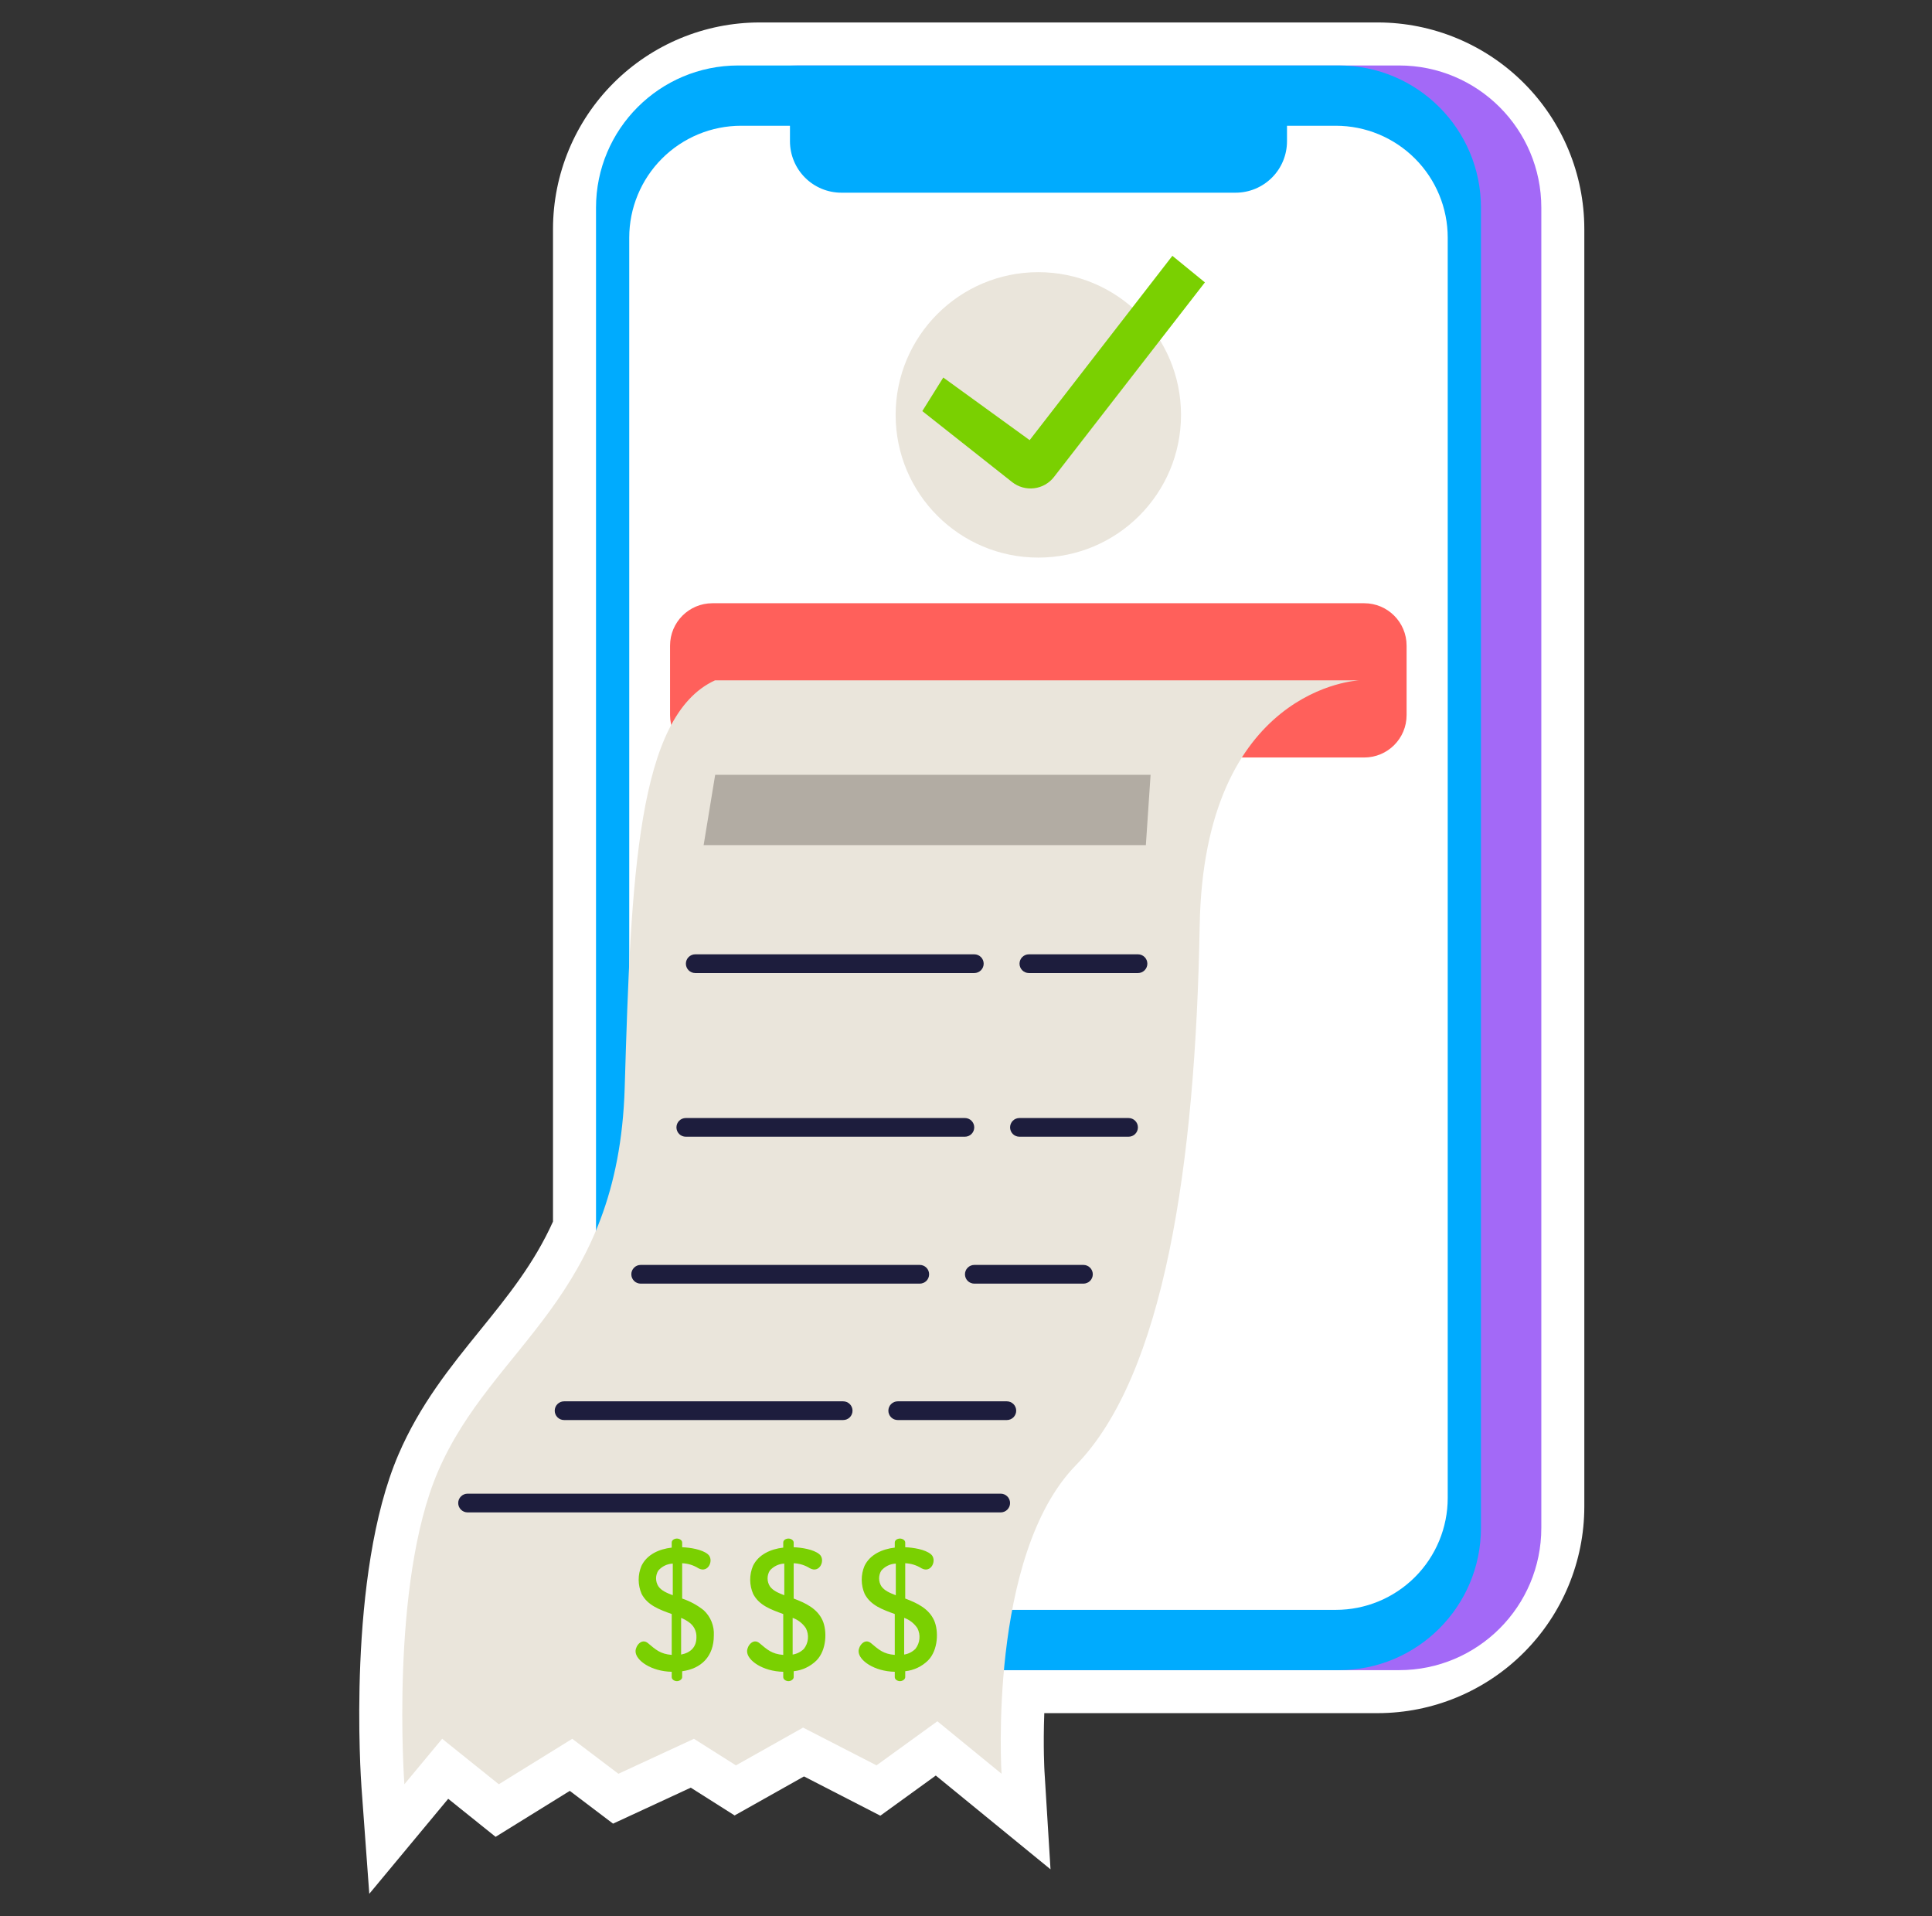 <svg width="121" height="120" viewBox="0 0 121 120" fill="none" xmlns="http://www.w3.org/2000/svg">
<rect x="0" y="0" width="121" height="120" fill="#333333" stroke="none"/>
<path d="M22.64 111.93L23.128 118.594L28.071 112.644L31.039 115.026L35.686 112.148L38.395 114.2L43.262 111.947L46.009 113.686L50.353 111.243L55.135 113.702L58.608 111.188L65.793 117.06L65.414 110.908C65.414 110.888 65.325 109.411 65.403 107.28H86.295C89.724 107.276 93.01 105.913 95.434 103.489C97.858 101.065 99.222 97.778 99.225 94.35V14.336C99.222 10.908 97.858 7.621 95.434 5.198C93.01 2.774 89.723 1.41 86.295 1.406H47.564C44.136 1.41 40.849 2.774 38.425 5.198C36.001 7.621 34.638 10.908 34.634 14.336V76.497C33.445 79.135 31.8 81.166 30.064 83.309C28.212 85.594 26.299 87.957 24.954 91.088C21.71 98.638 22.601 111.391 22.64 111.93Z" fill="white"/>
<path d="M96.532 95.68V13.007C96.532 8.088 92.544 4.1 87.624 4.1L50.015 4.1C45.096 4.1 41.108 8.088 41.108 13.007L41.108 95.68C41.108 100.6 45.096 104.588 50.015 104.588H87.624C92.544 104.588 96.532 100.6 96.532 95.68Z" fill="#A369F7"/>
<path d="M92.752 95.68V13.007C92.752 8.088 88.764 4.1 83.844 4.1L46.235 4.1C41.316 4.1 37.328 8.088 37.328 13.007L37.328 95.68C37.328 100.6 41.316 104.588 46.235 104.588H83.844C88.764 104.588 92.752 100.6 92.752 95.68Z" fill="#00ABFE"/>
<path d="M83.662 7.875H80.604V8.847C80.604 9.27 80.52 9.688 80.359 10.079C80.197 10.47 79.96 10.825 79.66 11.124C79.361 11.423 79.006 11.66 78.616 11.822C78.225 11.984 77.806 12.067 77.383 12.067H52.696C52.273 12.067 51.854 11.984 51.464 11.822C51.073 11.66 50.718 11.423 50.419 11.124C50.12 10.825 49.882 10.47 49.721 10.079C49.559 9.688 49.475 9.27 49.475 8.847V7.875H46.417C45.497 7.875 44.585 8.056 43.735 8.408C42.885 8.761 42.112 9.277 41.462 9.928C40.811 10.578 40.295 11.351 39.943 12.201C39.59 13.051 39.409 13.963 39.409 14.883V93.805C39.409 94.725 39.59 95.636 39.943 96.487C40.295 97.337 40.811 98.109 41.462 98.76C42.112 99.411 42.885 99.927 43.735 100.279C44.585 100.631 45.497 100.813 46.417 100.813H83.662C85.521 100.813 87.303 100.074 88.618 98.76C89.932 97.446 90.67 95.663 90.67 93.805V14.883C90.67 13.024 89.932 11.242 88.618 9.928C87.303 8.613 85.521 7.875 83.662 7.875Z" fill="white"/>
<path d="M85.441 37.776H44.617C43.153 37.776 41.965 38.964 41.965 40.429V44.783C41.965 46.248 43.153 47.436 44.617 47.436H85.441C86.906 47.436 88.094 46.248 88.094 44.783V40.429C88.094 38.964 86.906 37.776 85.441 37.776Z" fill="#FF605B"/>
<path d="M65.029 34.918C69.965 34.918 73.966 30.917 73.966 25.981C73.966 21.046 69.965 17.044 65.029 17.044C60.094 17.044 56.093 21.046 56.093 25.981C56.093 30.917 60.094 34.918 65.029 34.918Z" fill="#EAE5DB"/>
<path d="M59.077 23.642L64.487 27.562L73.425 16.02L75.462 17.684L66.01 29.869C65.86 30.063 65.672 30.226 65.459 30.347C65.245 30.468 65.01 30.546 64.766 30.575C64.522 30.605 64.275 30.586 64.039 30.52C63.802 30.453 63.581 30.341 63.389 30.189L57.764 25.744L59.077 23.642Z" fill="#7AD001"/>
<path d="M85.123 42.606C85.123 42.606 75.398 43 75.135 57.981C74.872 72.962 72.901 86.106 67.381 91.756C61.861 97.407 62.725 111.075 62.725 111.075L58.707 107.79L54.896 110.549L50.296 108.185L46.091 110.551L43.462 108.887L38.731 111.077L35.84 108.887L31.24 111.733L27.692 108.886L25.326 111.733C25.326 111.733 24.407 99.184 27.429 92.152C30.846 84.201 38.731 81.375 39.125 68.102C39.52 54.828 39.914 44.84 44.777 42.606H85.123Z" fill="#EAE5DB"/>
<path d="M61.021 60.934H43.542C43.386 60.934 43.237 60.872 43.128 60.762C43.018 60.652 42.956 60.503 42.956 60.348C42.956 60.192 43.018 60.043 43.128 59.933C43.237 59.824 43.386 59.762 43.542 59.762H61.021C61.176 59.762 61.325 59.824 61.435 59.933C61.545 60.043 61.607 60.192 61.607 60.348C61.607 60.503 61.545 60.652 61.435 60.762C61.325 60.872 61.176 60.934 61.021 60.934H61.021ZM71.272 60.934H64.438C64.283 60.934 64.134 60.872 64.024 60.762C63.914 60.652 63.852 60.503 63.852 60.348C63.852 60.192 63.914 60.043 64.024 59.933C64.134 59.824 64.283 59.762 64.438 59.762H71.272C71.427 59.762 71.576 59.824 71.686 59.933C71.796 60.043 71.858 60.192 71.858 60.348C71.858 60.503 71.796 60.652 71.686 60.762C71.576 60.872 71.427 60.934 71.272 60.934ZM60.43 71.184H42.951C42.795 71.184 42.646 71.123 42.536 71.013C42.427 70.903 42.365 70.754 42.365 70.599C42.365 70.443 42.427 70.294 42.536 70.184C42.646 70.074 42.795 70.013 42.951 70.013H60.43C60.585 70.013 60.734 70.074 60.844 70.184C60.954 70.294 61.016 70.443 61.016 70.599C61.016 70.754 60.954 70.903 60.844 71.013C60.734 71.123 60.585 71.184 60.43 71.184ZM70.681 71.184H63.847C63.691 71.184 63.542 71.123 63.432 71.013C63.323 70.903 63.261 70.754 63.261 70.599C63.261 70.443 63.323 70.294 63.432 70.184C63.542 70.074 63.691 70.013 63.847 70.013H70.681C70.836 70.013 70.985 70.074 71.095 70.184C71.205 70.294 71.267 70.443 71.267 70.599C71.267 70.754 71.205 70.903 71.095 71.013C70.985 71.123 70.836 71.184 70.681 71.184ZM57.604 80.384H40.125C39.97 80.384 39.821 80.322 39.711 80.213C39.601 80.103 39.539 79.954 39.539 79.798C39.539 79.643 39.601 79.494 39.711 79.384C39.821 79.274 39.97 79.212 40.125 79.212H57.604C57.76 79.212 57.909 79.274 58.019 79.384C58.129 79.494 58.19 79.643 58.19 79.798C58.19 79.954 58.129 80.103 58.019 80.213C57.909 80.322 57.76 80.384 57.604 80.384ZM67.855 80.384H61.021C60.866 80.384 60.717 80.322 60.607 80.213C60.497 80.103 60.435 79.954 60.435 79.798C60.435 79.643 60.497 79.494 60.607 79.384C60.717 79.274 60.866 79.212 61.021 79.212H67.855C68.01 79.212 68.159 79.274 68.269 79.384C68.379 79.494 68.441 79.643 68.441 79.798C68.441 79.954 68.379 80.103 68.269 80.213C68.159 80.322 68.01 80.384 67.855 80.384ZM52.807 88.926H35.328C35.173 88.926 35.024 88.865 34.914 88.755C34.804 88.645 34.742 88.496 34.742 88.341C34.742 88.185 34.804 88.036 34.914 87.926C35.024 87.816 35.173 87.754 35.328 87.754H52.807C52.963 87.754 53.112 87.816 53.222 87.926C53.331 88.036 53.393 88.185 53.393 88.341C53.393 88.496 53.331 88.645 53.222 88.755C53.112 88.865 52.963 88.926 52.807 88.926ZM63.058 88.926H56.224C56.069 88.926 55.92 88.865 55.81 88.755C55.7 88.645 55.638 88.496 55.638 88.341C55.638 88.185 55.7 88.036 55.81 87.926C55.92 87.816 56.069 87.754 56.224 87.754H63.058C63.214 87.754 63.362 87.816 63.472 87.926C63.582 88.036 63.644 88.185 63.644 88.341C63.644 88.496 63.582 88.645 63.472 88.755C63.362 88.865 63.214 88.926 63.058 88.926Z" fill="#1D1D3D"/>
<path d="M71.765 52.923H44.068L44.791 48.52H72.06L71.765 52.923Z" fill="#B2ACA3"/>
<path d="M62.674 94.709H29.283C29.128 94.709 28.979 94.647 28.869 94.537C28.759 94.427 28.697 94.278 28.697 94.123C28.697 93.968 28.759 93.819 28.869 93.709C28.979 93.599 29.128 93.537 29.283 93.537H62.674C62.829 93.537 62.978 93.599 63.088 93.709C63.198 93.819 63.26 93.968 63.26 94.123C63.26 94.278 63.198 94.427 63.088 94.537C62.978 94.647 62.829 94.709 62.674 94.709Z" fill="#1D1D3D"/>
<path d="M56.366 105.278C56.214 105.278 56.039 105.175 56.039 105.027V104.69C54.766 104.669 53.773 103.981 53.773 103.405C53.773 103.067 54.154 102.564 54.552 102.898C55.03 103.299 55.322 103.578 56.039 103.633V101.074C55.266 100.792 54.53 100.533 54.155 99.816C54.034 99.539 53.971 99.24 53.969 98.938C53.967 98.636 54.026 98.336 54.144 98.058C54.489 97.346 55.249 97.005 56.039 96.914V96.598C56.039 96.44 56.208 96.348 56.366 96.348C56.517 96.348 56.694 96.445 56.694 96.598V96.891C57.176 96.91 57.935 97.019 58.306 97.332C58.704 97.668 58.335 98.553 57.712 98.209C57.406 98.016 57.055 97.907 56.694 97.893V100.104C57.459 100.391 58.172 100.739 58.502 101.471C58.793 102.118 58.764 103.325 58.127 103.976C57.741 104.359 57.235 104.598 56.694 104.656V105.026C56.693 105.169 56.513 105.278 56.366 105.278ZM56.104 99.897V97.915C55.931 97.922 55.76 97.965 55.604 98.041C55.447 98.117 55.308 98.224 55.195 98.356C55.104 98.504 55.057 98.674 55.058 98.847C55.059 99.02 55.108 99.19 55.2 99.336C55.392 99.609 55.716 99.748 56.104 99.897ZM56.627 103.612C56.893 103.57 57.139 103.446 57.33 103.257C57.473 103.076 57.561 102.858 57.583 102.628C57.606 102.398 57.561 102.167 57.456 101.961C57.257 101.662 56.967 101.434 56.628 101.313L56.627 103.612ZM49.381 105.278C49.229 105.278 49.054 105.175 49.054 105.027V104.69C47.781 104.669 46.789 103.981 46.789 103.405C46.789 103.063 47.172 102.566 47.568 102.898C48.045 103.299 48.338 103.578 49.054 103.633V101.074C48.281 100.792 47.545 100.533 47.17 99.816C47.049 99.539 46.986 99.24 46.984 98.938C46.982 98.636 47.042 98.336 47.159 98.058C47.504 97.346 48.264 97.005 49.054 96.914V96.598C49.054 96.44 49.223 96.348 49.381 96.348C49.532 96.348 49.708 96.445 49.708 96.598V96.891C50.19 96.91 50.949 97.019 51.32 97.332C51.718 97.668 51.349 98.553 50.726 98.209C50.42 98.016 50.069 97.907 49.708 97.893V100.104C50.473 100.391 51.186 100.739 51.516 101.471C51.807 102.118 51.778 103.325 51.141 103.976C50.755 104.359 50.25 104.599 49.709 104.656V105.026C49.708 105.169 49.528 105.278 49.381 105.278ZM49.12 99.897V97.915C48.946 97.922 48.776 97.965 48.62 98.041C48.463 98.117 48.324 98.224 48.21 98.356C48.12 98.504 48.072 98.674 48.073 98.847C48.074 99.02 48.124 99.19 48.216 99.336C48.407 99.609 48.732 99.748 49.12 99.897ZM49.643 103.612C49.908 103.57 50.154 103.446 50.346 103.257C50.489 103.076 50.577 102.858 50.599 102.628C50.621 102.398 50.577 102.167 50.471 101.961C50.272 101.662 49.982 101.434 49.643 101.313L49.643 103.612ZM42.396 105.278C42.245 105.278 42.069 105.175 42.069 105.027V104.69C40.796 104.669 39.804 103.981 39.804 103.405C39.804 103.063 40.188 102.566 40.583 102.898C41.061 103.299 41.353 103.578 42.069 103.633V101.074C41.304 100.796 40.56 100.532 40.185 99.816C40.064 99.539 40.001 99.24 39.999 98.938C39.997 98.636 40.057 98.336 40.174 98.058C40.522 97.34 41.276 97.005 42.069 96.914V96.598C42.069 96.44 42.238 96.348 42.396 96.348C42.547 96.348 42.724 96.445 42.724 96.598V96.891C43.206 96.91 43.965 97.019 44.336 97.332C44.735 97.668 44.366 98.553 43.743 98.209C43.437 98.016 43.086 97.907 42.724 97.893V100.104C43.212 100.267 43.667 100.514 44.069 100.834C44.286 101.033 44.455 101.279 44.565 101.552C44.675 101.825 44.724 102.119 44.707 102.413C44.707 103.738 43.912 104.495 42.724 104.657V105.027C42.723 105.169 42.543 105.278 42.396 105.278ZM42.136 99.897V97.915C41.962 97.922 41.792 97.965 41.635 98.041C41.479 98.117 41.34 98.224 41.226 98.356C41.136 98.504 41.088 98.674 41.089 98.847C41.09 99.02 41.139 99.19 41.232 99.336C41.422 99.609 41.747 99.748 42.136 99.897ZM42.658 103.612C43.26 103.494 43.617 103.137 43.617 102.534C43.626 102.347 43.587 102.161 43.503 101.994C43.419 101.827 43.293 101.684 43.138 101.58C42.989 101.473 42.828 101.384 42.658 101.314V103.612Z" fill="#7AD001"/>
</svg>
